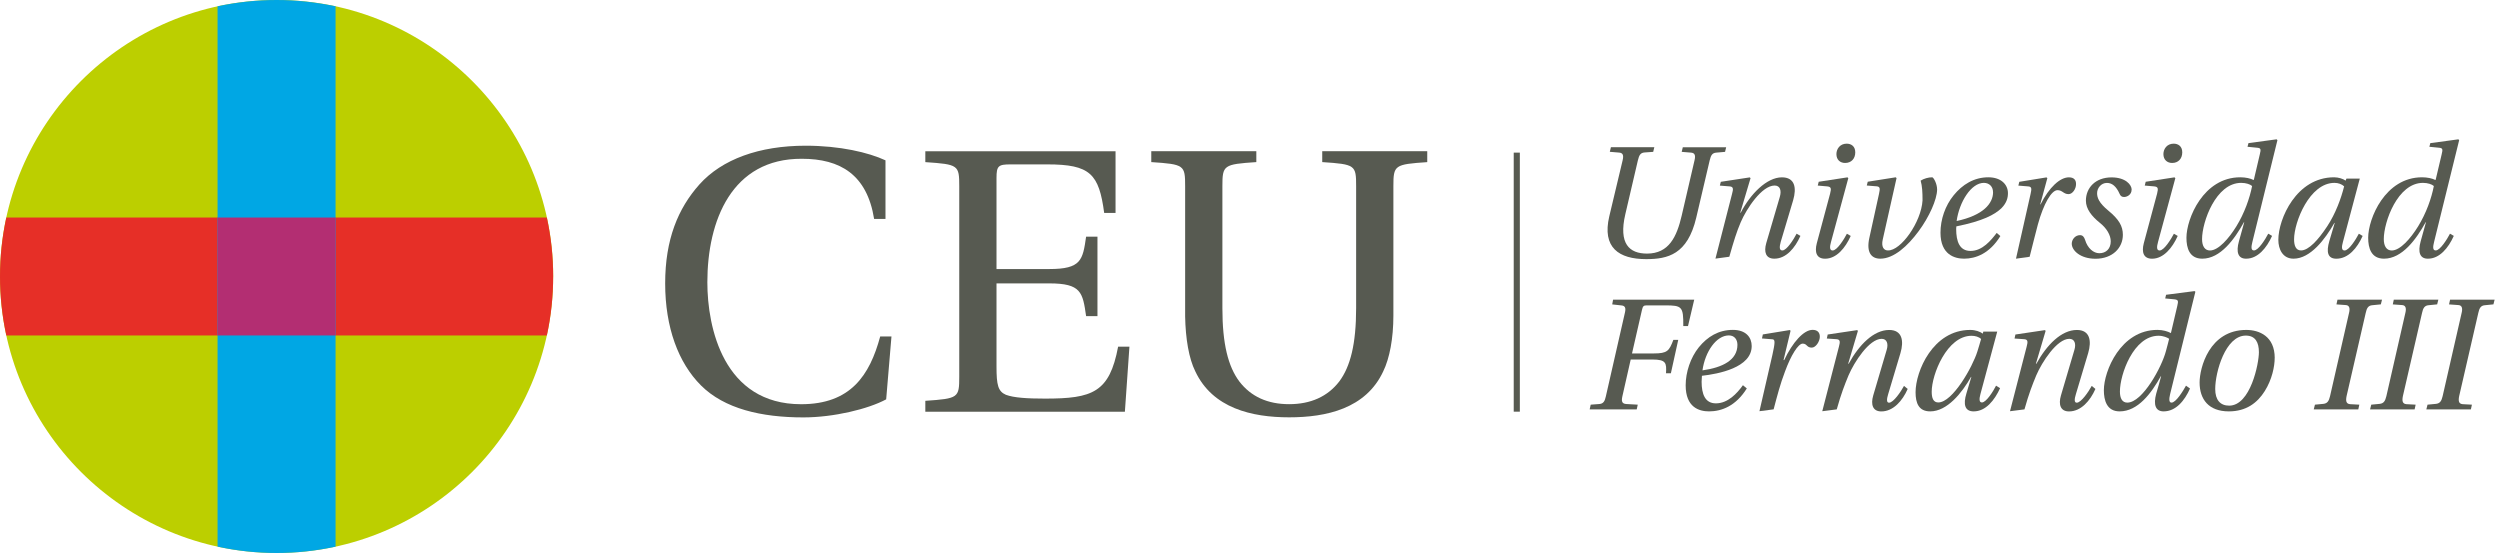 <svg width="217" height="48" viewBox="0 0 217 48" fill="none" xmlns="http://www.w3.org/2000/svg">
<g clip-path="url(#clip0_948_2084)">
<path d="M131.922 13.248H131.391V35.733H131.922V13.248Z" fill="#575A51"/>
<path d="M143.594 12.783L143.498 13.181L142.744 13.234C142.399 13.263 142.278 13.455 142.168 13.921L141.079 18.59C140.474 21.172 141.438 22.012 142.961 22.012C144.871 22.012 145.544 20.543 145.971 18.715L147.084 13.921C147.195 13.465 147.098 13.273 146.782 13.248L145.971 13.181L146.067 12.783H149.831L149.735 13.181L148.977 13.248C148.632 13.277 148.511 13.455 148.401 13.921L147.234 18.893C146.479 22.094 144.761 22.492 142.89 22.492C140.528 22.492 139.04 21.503 139.688 18.768L140.844 13.917C140.954 13.462 140.858 13.27 140.542 13.245L139.731 13.177L139.827 12.779H143.594V12.783Z" fill="#575A51"/>
<path d="M148.899 22.456L150.34 16.837C150.464 16.396 150.464 16.204 150.133 16.179L149.283 16.111L149.365 15.781L151.88 15.397L151.948 15.464L151.055 18.459H151.097C151.923 16.851 153.349 15.393 154.669 15.393C155.797 15.393 155.961 16.3 155.644 17.385L154.57 20.984C154.449 21.425 154.431 21.738 154.708 21.738C155.093 21.738 155.697 20.764 155.946 20.283L156.277 20.475C155.811 21.521 155.043 22.453 154.011 22.453C153.267 22.453 153.09 21.877 153.31 21.105L154.491 17.079C154.644 16.542 154.52 16.104 154.036 16.104C152.922 16.104 151.602 18.11 151.094 19.291C150.734 20.141 150.503 20.884 150.105 22.286L148.895 22.449L148.899 22.456Z" fill="#575A51"/>
<path d="M161.037 13.223C161.037 13.775 160.692 14.145 160.155 14.145C159.742 14.145 159.401 13.885 159.401 13.376C159.401 12.935 159.703 12.47 160.294 12.47C160.678 12.47 161.037 12.69 161.037 13.223ZM160.365 15.397L160.433 15.464L158.935 20.988C158.81 21.429 158.8 21.742 159.074 21.742C159.458 21.742 160.063 20.767 160.312 20.287L160.643 20.479C160.176 21.525 159.408 22.456 158.415 22.456C157.672 22.456 157.494 21.891 157.7 21.108L158.853 16.808C158.978 16.328 158.935 16.204 158.565 16.175L157.782 16.108L157.864 15.777L160.365 15.393V15.397Z" fill="#575A51"/>
<path d="M164.552 15.393L164.62 15.461L163.425 20.778C163.272 21.436 163.521 21.738 163.866 21.738C164.994 21.781 166.765 19.277 166.876 17.395C166.876 16.68 166.847 16.158 166.712 15.678C167 15.5 167.384 15.389 167.715 15.389C167.825 15.389 168.142 15.927 168.142 16.46C168.128 17.314 167.47 18.811 166.534 20.073C165.588 21.354 164.389 22.453 163.208 22.453C162.425 22.453 161.984 21.902 162.258 20.653L163.097 16.833C163.193 16.378 163.208 16.2 162.891 16.172L162.037 16.104L162.119 15.774L164.552 15.389V15.393Z" fill="#575A51"/>
<path d="M172.995 16.684C172.995 16.204 172.678 15.873 172.198 15.873C171.098 15.873 170.067 17.523 169.836 19.184C172.159 18.69 172.998 17.648 172.998 16.684M173.632 20.49C172.696 22.015 171.486 22.453 170.483 22.453C169.686 22.453 168.434 22.122 168.434 20.198C168.434 19.046 168.846 17.847 169.576 16.954C170.33 16.019 171.348 15.389 172.586 15.389C173.713 15.389 174.29 16.037 174.29 16.766C174.29 17.15 174.194 17.602 173.713 18.085C173.123 18.637 172.12 19.184 169.811 19.65C169.796 19.746 169.796 19.8 169.796 19.871C169.796 20.956 170.085 21.781 171.045 21.781C172.077 21.781 172.82 20.86 173.315 20.216L173.632 20.49Z" fill="#575A51"/>
<path d="M174.987 22.456L176.254 16.837C176.35 16.396 176.374 16.204 176.047 16.179L175.193 16.111L175.275 15.781L177.637 15.397L177.709 15.464L177.09 17.744H177.118C177.862 16.261 178.808 15.393 179.58 15.393C180.021 15.393 180.213 15.628 180.199 15.998C180.199 16.396 179.897 16.851 179.551 16.851C179.114 16.851 179.018 16.506 178.591 16.506C178.068 16.506 177.381 17.687 176.887 19.487C176.666 20.283 176.406 21.397 176.172 22.289L174.991 22.453L174.987 22.456Z" fill="#575A51"/>
<path d="M185.023 16.467C185.023 16.894 184.639 17.1 184.365 17.1C184.159 17.1 184.048 16.99 183.981 16.826C183.693 16.179 183.333 15.877 182.881 15.877C182.373 15.877 182.028 16.332 182.028 16.769C182.028 17.154 182.181 17.605 183.002 18.281C183.924 19.038 184.265 19.629 184.265 20.383C184.265 21.51 183.372 22.46 181.889 22.46C180.583 22.46 179.829 21.745 179.829 21.155C179.829 20.785 180.131 20.411 180.544 20.411C180.779 20.411 180.9 20.564 180.985 20.824C181.206 21.553 181.715 21.98 182.223 21.98C182.8 21.98 183.212 21.596 183.212 20.948C183.212 20.411 182.857 19.807 182.266 19.341C181.551 18.765 181.056 18.132 181.056 17.417C181.056 16.303 181.882 15.397 183.283 15.397C184.507 15.397 185.03 16.044 185.03 16.467" fill="#575A51"/>
<path d="M189.42 13.223C189.42 13.775 189.075 14.145 188.542 14.145C188.129 14.145 187.784 13.885 187.784 13.376C187.784 12.935 188.086 12.47 188.677 12.47C189.061 12.47 189.42 12.69 189.42 13.223ZM188.748 15.397L188.819 15.464L187.321 20.988C187.197 21.429 187.183 21.742 187.457 21.742C187.841 21.742 188.446 20.767 188.695 20.287L189.026 20.479C188.559 21.525 187.787 22.456 186.798 22.456C186.055 22.456 185.877 21.891 186.083 21.108L187.236 16.808C187.357 16.328 187.318 16.204 186.948 16.175L186.165 16.108L186.247 15.777L188.748 15.393V15.397Z" fill="#575A51"/>
<path d="M191.825 21.742C192.555 21.742 193.462 20.71 194.12 19.64C194.821 18.498 195.273 17.207 195.483 16.147C195.319 15.998 194.96 15.873 194.533 15.873C192.334 15.873 191.139 19.266 191.139 20.753C191.139 21.372 191.384 21.742 191.825 21.742ZM197.614 12.096L197.681 12.164L195.511 20.984C195.401 21.425 195.372 21.738 195.646 21.738C196.031 21.738 196.635 20.764 196.884 20.283L197.215 20.475C196.749 21.521 195.977 22.453 194.974 22.453C194.273 22.467 194.067 21.902 194.344 20.927L194.8 19.291H194.771C193.96 20.76 192.736 22.453 191.157 22.453C190.043 22.453 189.783 21.532 189.783 20.639C189.783 18.978 191.253 15.389 194.454 15.389C194.924 15.389 195.347 15.486 195.607 15.624L195.636 15.596L196.155 13.383C196.265 12.943 196.24 12.85 195.91 12.822L195.084 12.74L195.166 12.423L197.614 12.092V12.096Z" fill="#575A51"/>
<path d="M202.63 15.873C200.474 15.873 199.126 19.266 199.126 20.778C199.126 21.311 199.275 21.738 199.73 21.738C200.392 21.738 201.228 20.817 201.997 19.65C202.726 18.551 203.221 17.189 203.47 16.175C203.263 15.983 202.961 15.873 202.63 15.873ZM204.829 15.503L203.37 20.988C203.245 21.429 203.231 21.742 203.509 21.742C203.893 21.742 204.498 20.767 204.747 20.287L205.078 20.479C204.612 21.525 203.84 22.456 202.794 22.456C202.05 22.456 201.901 21.891 202.189 20.916L202.655 19.348H202.626C201.83 20.749 200.552 22.453 199.079 22.453C198.144 22.453 197.76 21.642 197.76 20.817C197.76 19.003 199.325 15.389 202.598 15.389C202.972 15.389 203.37 15.514 203.601 15.678L203.672 15.5H204.825L204.829 15.503Z" fill="#575A51"/>
<path d="M207.604 21.742C208.333 21.742 209.24 20.71 209.898 19.64C210.599 18.498 211.055 17.207 211.257 16.147C211.094 15.998 210.734 15.873 210.311 15.873C208.112 15.873 206.913 19.266 206.913 20.753C206.913 21.372 207.159 21.742 207.6 21.742M213.388 12.096L213.456 12.164L211.282 20.984C211.172 21.425 211.143 21.738 211.421 21.738C211.805 21.738 212.41 20.764 212.659 20.283L212.99 20.475C212.524 21.521 211.752 22.453 210.752 22.453C210.051 22.467 209.845 21.902 210.119 20.927L210.574 19.291H210.546C209.735 20.76 208.511 22.453 206.931 22.453C205.818 22.453 205.558 21.532 205.558 20.639C205.558 18.978 207.027 15.389 210.233 15.389C210.699 15.389 211.126 15.486 211.389 15.624L211.417 15.596L211.94 13.383C212.051 12.943 212.022 12.85 211.695 12.822L210.87 12.74L210.951 12.423L213.399 12.092L213.388 12.096Z" fill="#575A51"/>
<path d="M140.015 26.009H147.059L146.519 28.3H146.109C146.124 26.607 145.992 26.507 144.533 26.507H142.929C142.68 26.507 142.595 26.564 142.52 26.916L141.659 30.679H143.541C144.736 30.679 144.882 30.459 145.249 29.498H145.672L145.032 32.401H144.608C144.665 31.512 144.622 31.206 143.427 31.206H141.545L140.816 34.428C140.727 34.851 140.801 35.04 141.15 35.068L142.157 35.125L142.068 35.534H137.984L138.073 35.125L138.831 35.068C139.165 35.04 139.297 34.833 139.386 34.414L141.047 27.123C141.136 26.728 141.061 26.539 140.741 26.511L139.94 26.422L140.015 26.013V26.009Z" fill="#575A51"/>
<path d="M151.627 33.709C150.678 35.239 149.439 35.708 148.344 35.708C147.483 35.708 146.316 35.36 146.316 33.446C146.316 32.294 146.739 31.042 147.454 30.149C148.212 29.218 149.176 28.634 150.414 28.634C151.553 28.634 152.047 29.289 152.047 30.036C152.047 31.917 149.144 32.458 147.728 32.618C147.714 32.721 147.7 33.055 147.7 33.13C147.7 34.193 147.991 35.011 148.938 35.011C149.973 35.011 150.763 34.165 151.286 33.436L151.62 33.713L151.627 33.709ZM150.809 29.932C150.809 29.466 150.546 29.114 150.066 29.114C148.988 29.114 148.009 30.498 147.774 32.148C149.539 31.899 150.809 31.245 150.809 29.932Z" fill="#575A51"/>
<path d="M152.72 35.694L153.844 30.807C154.064 29.801 154.107 29.466 153.858 29.452L152.94 29.378L153.015 29.029L155.349 28.648L155.423 28.705L154.811 31.256H154.868C155.598 29.708 156.562 28.631 157.334 28.631C157.771 28.631 157.974 28.88 157.96 29.257C157.946 29.651 157.611 30.174 157.259 30.174C156.807 30.174 156.864 29.826 156.473 29.826C156.082 29.826 155.452 30.846 154.943 32.234C154.534 33.297 154.242 34.421 153.951 35.531L152.727 35.691L152.72 35.694Z" fill="#575A51"/>
<path d="M158.173 35.694L159.618 30.096C159.735 29.659 159.735 29.47 159.415 29.442L158.568 29.385L158.643 29.036L161.194 28.656L161.269 28.712L160.422 31.572H160.465C161.368 29.925 162.638 28.641 163.98 28.641C165.104 28.641 165.278 29.573 164.958 30.654L163.894 34.211C163.763 34.634 163.734 34.954 163.969 34.954C164.35 34.954 165.004 33.99 165.267 33.496L165.588 33.759C165.136 34.794 164.332 35.712 163.297 35.712C162.553 35.712 162.364 35.114 162.596 34.325L163.763 30.373C163.923 29.847 163.791 29.41 163.325 29.41C162.247 29.41 160.948 31.423 160.45 32.589C160.102 33.436 159.824 34.136 159.429 35.534L158.173 35.694Z" fill="#575A51"/>
<path d="M173.361 28.78L171.902 34.204C171.785 34.641 171.785 34.933 172.034 34.933C172.401 34.933 173.012 33.969 173.258 33.475L173.607 33.695C173.126 34.745 172.365 35.708 171.315 35.708C170.558 35.708 170.383 35.125 170.689 34.133L171.113 32.717H171.084C170.298 34.104 169.014 35.708 167.541 35.708C166.548 35.708 166.271 34.993 166.271 34.047C166.271 32.241 167.772 28.638 171.013 28.638C171.479 28.638 171.86 28.784 172.109 28.958L172.152 28.784H173.361V28.78ZM171.13 29.146C168.999 29.146 167.672 32.5 167.672 34.001C167.672 34.542 167.804 34.933 168.242 34.933C169.483 34.933 171.216 31.857 171.639 30.502C171.757 30.107 171.874 29.744 171.959 29.424C171.757 29.235 171.451 29.146 171.127 29.146H171.13Z" fill="#575A51"/>
<path d="M174.468 35.694L175.912 30.096C176.029 29.659 176.029 29.47 175.709 29.442L174.862 29.385L174.937 29.036L177.488 28.656L177.563 28.712L176.716 31.572H176.759C177.662 29.925 178.932 28.641 180.274 28.641C181.398 28.641 181.572 29.573 181.252 30.654L180.188 34.211C180.057 34.634 180.028 34.954 180.263 34.954C180.644 34.954 181.298 33.99 181.562 33.496L181.882 33.759C181.43 34.794 180.626 35.712 179.591 35.712C178.847 35.712 178.658 35.114 178.89 34.325L180.057 30.373C180.217 29.847 180.085 29.41 179.619 29.41C178.541 29.41 177.243 31.423 176.744 32.589C176.396 33.436 176.118 34.136 175.723 35.534L174.468 35.694Z" fill="#575A51"/>
<path d="M190.484 25.266L190.559 25.323L188.371 34.19C188.268 34.627 188.253 34.947 188.488 34.947C188.869 34.947 189.481 33.955 189.744 33.475L190.093 33.724C189.627 34.773 188.869 35.708 187.802 35.708C187.101 35.708 186.898 35.139 187.161 34.161C187.307 33.681 187.453 33.155 187.585 32.66H187.556C186.738 34.133 185.571 35.708 183.984 35.708C182.874 35.708 182.615 34.759 182.615 33.87C182.615 32.209 184.073 28.634 187.268 28.634C187.734 28.634 188.172 28.766 188.435 28.912L188.99 26.55C189.093 26.113 189.079 26.024 188.741 25.981L187.94 25.906L188.015 25.586L190.495 25.266H190.484ZM184.65 34.947C185.977 34.947 187.656 31.828 188.004 30.47C188.108 30.075 188.193 29.783 188.282 29.406C188.136 29.303 187.773 29.143 187.364 29.143C185.19 29.143 184.009 32.497 184.009 33.983C184.009 34.581 184.212 34.947 184.65 34.947Z" fill="#575A51"/>
<path d="M197.443 31.07C197.443 31.814 197.208 32.952 196.582 33.944C195.942 34.965 194.977 35.708 193.462 35.708C191.712 35.708 190.925 34.659 190.925 33.201C190.925 31.945 191.758 28.638 194.981 28.638C196.091 28.638 197.446 29.178 197.446 31.074L197.443 31.07ZM192.281 33.766C192.281 34.716 192.718 35.21 193.49 35.21C195.344 35.21 196.073 31.551 196.073 30.573C196.073 29.74 195.781 29.129 194.935 29.129C193.17 29.129 192.281 32.294 192.281 33.766Z" fill="#575A51"/>
<path d="M206.76 26.009L206.657 26.419L205.914 26.493C205.565 26.522 205.433 26.742 205.344 27.165L203.683 34.382C203.594 34.819 203.655 35.054 203.989 35.082L204.789 35.125L204.701 35.534H200.833L200.937 35.125L201.68 35.054C202.015 35.011 202.146 34.819 202.249 34.382L203.896 27.165C204 26.756 203.925 26.493 203.605 26.479L202.804 26.422L202.893 26.013H206.76V26.009Z" fill="#575A51"/>
<path d="M211.649 26.009L211.545 26.419L210.802 26.493C210.453 26.522 210.322 26.742 210.233 27.165L208.571 34.382C208.482 34.819 208.543 35.054 208.877 35.082L209.678 35.125L209.589 35.534H205.722L205.825 35.125L206.568 35.054C206.903 35.011 207.034 34.819 207.138 34.382L208.785 27.165C208.888 26.756 208.813 26.493 208.493 26.479L207.693 26.422L207.781 26.013H211.649V26.009Z" fill="#575A51"/>
<path d="M216.533 26.009L216.43 26.419L215.687 26.493C215.338 26.522 215.206 26.742 215.117 27.165L213.456 34.382C213.367 34.819 213.427 35.054 213.762 35.082L214.562 35.125L214.473 35.534H210.606L210.709 35.125L211.453 35.054C211.787 35.011 211.919 34.819 212.022 34.382L213.669 27.165C213.773 26.756 213.698 26.493 213.378 26.479L212.577 26.422L212.666 26.013H216.533V26.009Z" fill="#575A51"/>
<path d="M48.014 23.996C48.014 37.252 37.263 47.996 24.007 47.996C10.751 47.996 0 37.255 0 23.996C0 10.737 10.751 0 24.011 0C37.27 0 48.018 10.745 48.018 23.996" fill="#BCCF00"/>
<path d="M0 23.996C0 25.753 0.192 27.468 0.548 29.118H47.466C47.826 27.468 48.014 25.753 48.014 23.996C48.014 22.239 47.826 20.529 47.466 18.882H0.548C0.192 20.529 0 22.243 0 23.996Z" fill="#E62F27"/>
<path d="M18.884 47.449C20.535 47.808 22.253 48 24.011 48C25.768 48 27.479 47.808 29.127 47.449V0.544C27.476 0.199 25.765 0 24.011 0C22.257 0 20.535 0.196 18.884 0.544V47.449Z" fill="#00A7E4"/>
<path d="M29.127 18.882H18.884V29.118H29.127V18.882Z" fill="#B32E72"/>
<path d="M76.856 19.006H75.874C75.255 15.151 72.932 13.782 69.602 13.782C63.522 13.753 61.398 19.138 61.398 24.502C61.398 28.453 62.807 35.086 69.538 35.086C73.818 35.086 75.486 32.6 76.401 29.207H77.379L76.92 34.663C75.351 35.509 72.352 36.231 69.734 36.231C66.073 36.231 62.871 35.477 60.843 33.453C58.883 31.494 57.737 28.424 57.737 24.601C57.737 20.778 58.851 18.096 60.711 16.008C62.672 13.821 65.906 12.647 69.933 12.647C72.903 12.647 75.387 13.234 76.86 13.917V19.01L76.856 19.006Z" fill="#575A51"/>
<path d="M96.829 13.127V18.484H95.843C95.391 15.091 94.634 14.269 90.909 14.269H87.707C86.657 14.269 86.497 14.401 86.497 15.446V23.353H91.076C93.855 23.353 93.983 22.574 94.274 20.543H95.26V27.439H94.274C93.979 25.38 93.855 24.598 91.076 24.598H86.497V31.821C86.497 33.422 86.629 33.969 87.312 34.268C88.006 34.528 89.18 34.599 90.713 34.599C94.833 34.599 96.306 34.069 97.053 30.089H98.035L97.64 35.737H80.318V34.791C83.192 34.595 83.263 34.528 83.263 32.7V16.165C83.263 14.333 83.196 14.266 80.318 14.073V13.127H96.829Z" fill="#575A51"/>
<path d="M123.885 14.073C121.042 14.266 120.946 14.333 120.946 16.165V27.397C120.946 29.363 120.619 31.099 120.064 32.234C118.559 35.47 115.129 36.224 111.895 36.224C108.662 36.224 105.257 35.438 103.752 32.234C103.197 31.124 102.905 29.399 102.87 27.464V16.161C102.87 14.33 102.802 14.262 99.931 14.07V13.124H109.049V14.07C106.203 14.262 106.104 14.33 106.104 16.161V26.749C106.104 29.851 106.602 31.817 107.58 33.119C108.59 34.428 110.028 35.082 111.895 35.082C113.763 35.082 115.229 34.428 116.243 33.119C117.218 31.817 117.712 29.851 117.712 26.749V16.161C117.712 14.33 117.648 14.262 114.77 14.07V13.124H123.885V14.073Z" fill="#575A51"/>
</g>
<defs>
<clipPath id="clip0_948_2084">
<rect width="216.533" height="48" fill="white"/>
</clipPath>
</defs>
</svg>
